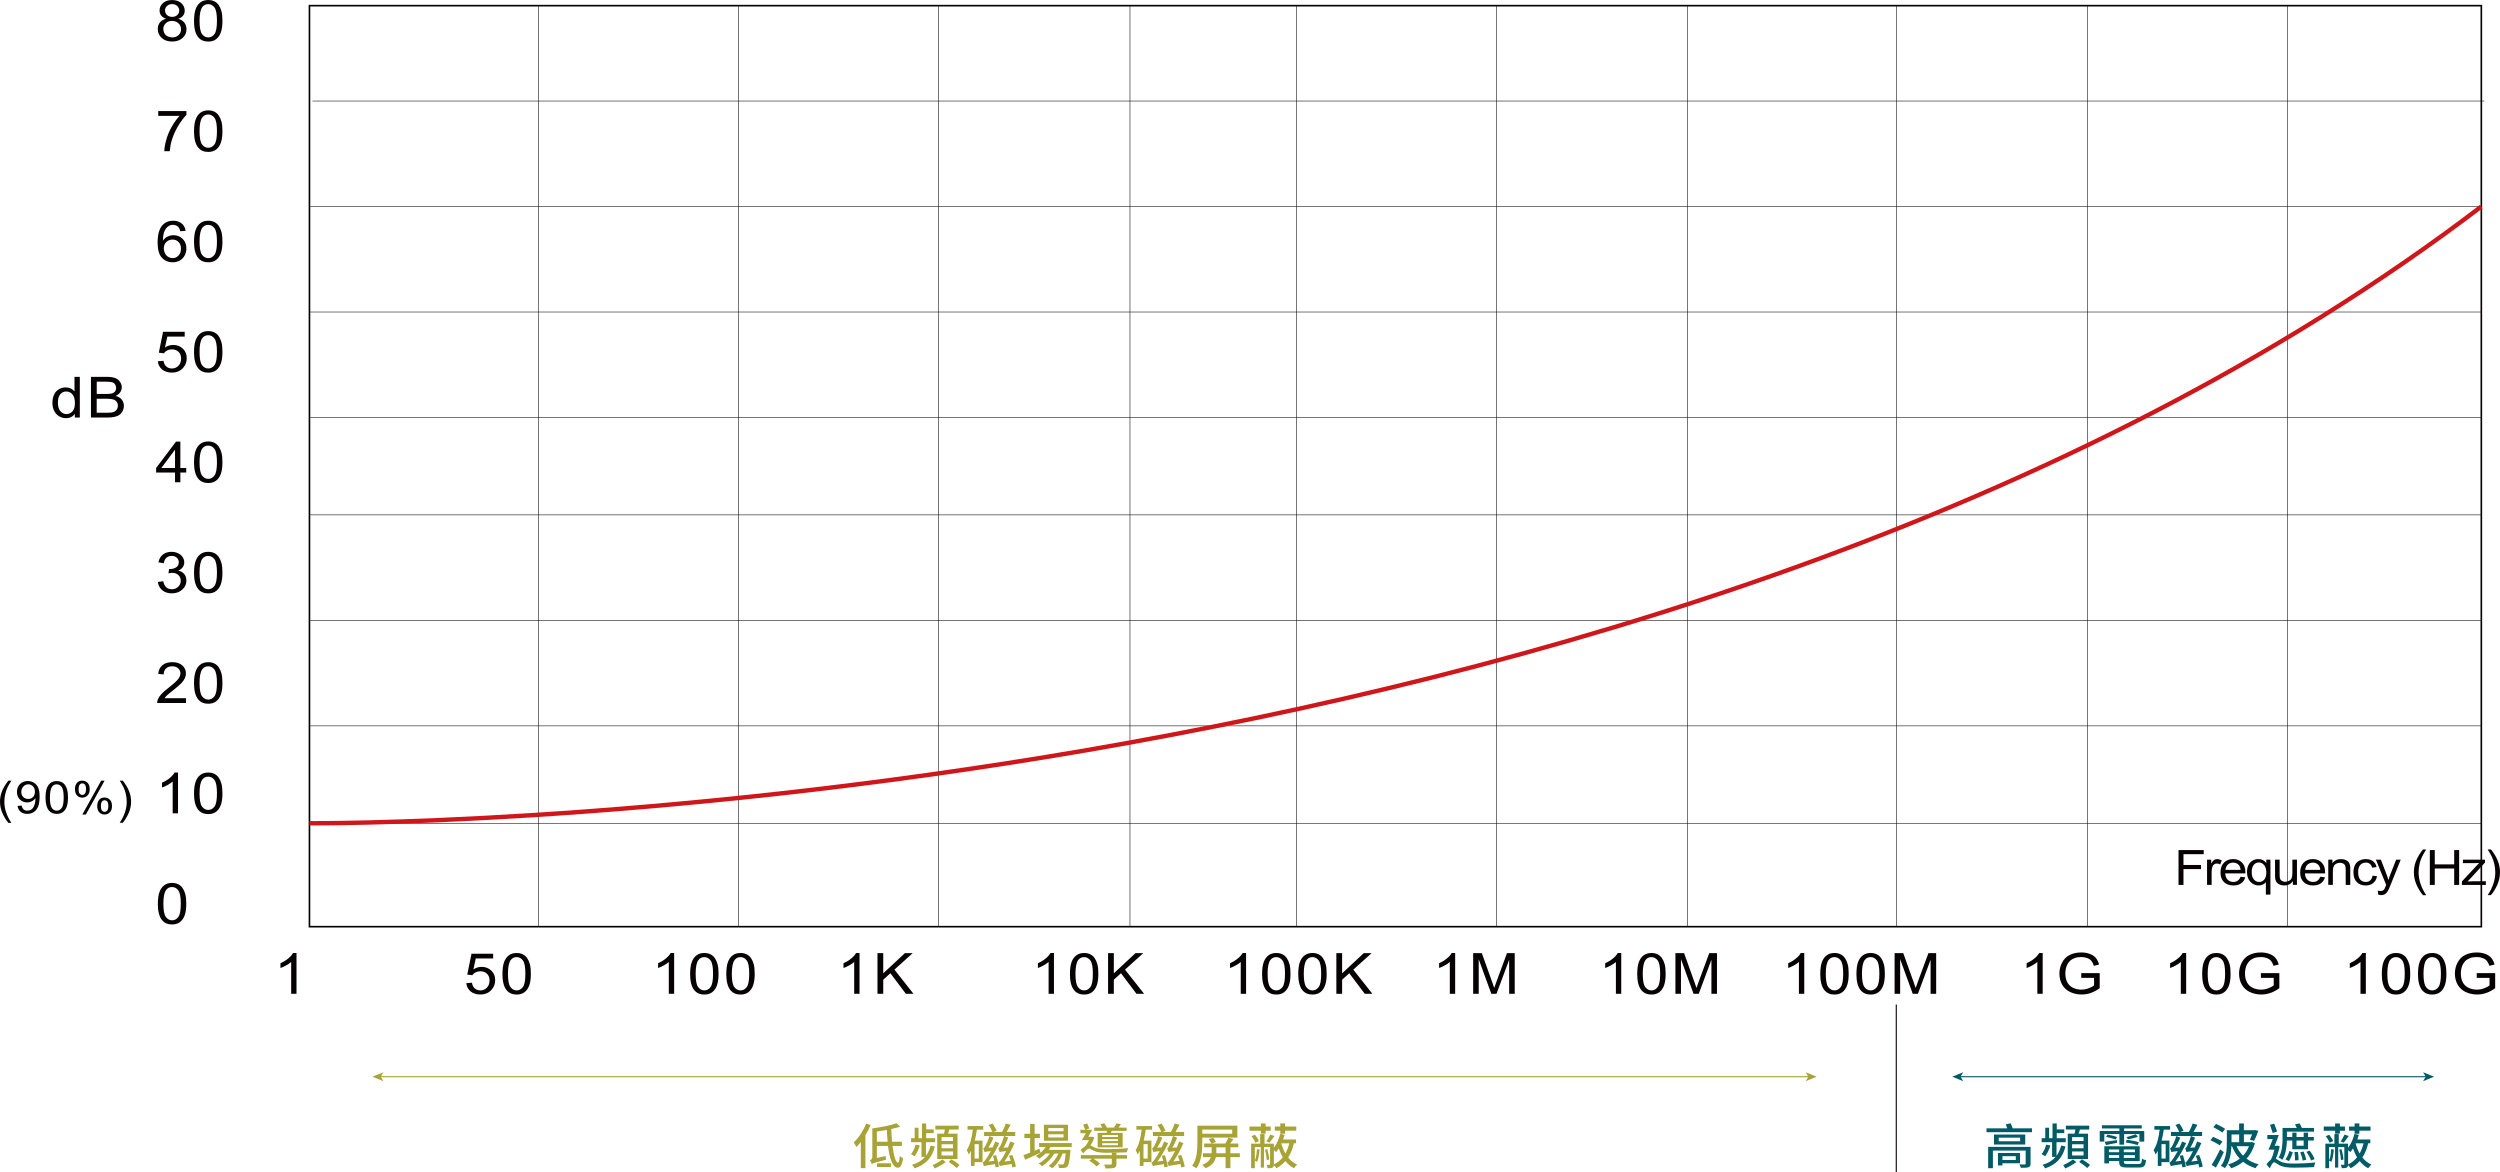 <svg xmlns="http://www.w3.org/2000/svg" id="_&#x5716;&#x5C64;_1" viewBox="0 0 1135.7 532.47"><defs><style>.cls-1{fill:#060103;}.cls-1,.cls-2,.cls-3,.cls-4,.cls-5,.cls-6{stroke-miterlimit:10;}.cls-1,.cls-2,.cls-6{stroke:#060103;}.cls-1,.cls-4,.cls-5{stroke-width:.5px;}.cls-2{stroke-width:.75px;}.cls-2,.cls-3,.cls-4,.cls-5,.cls-6{fill:none;}.cls-7{fill:#a7a335;}.cls-7,.cls-8,.cls-9{stroke-width:0px;}.cls-3{stroke:#cf171b;stroke-width:2px;}.cls-8{fill:#015b66;}.cls-4{stroke:#a7a335;}.cls-5{stroke:#015b66;}.cls-6{stroke-width:.25px;}.cls-9{fill:#060203;}</style></defs><rect class="cls-2" x="140.58" y="2.57" width="986.64" height="418.4"></rect><line class="cls-6" x1="141.95" y1="45.9" x2="1128.6" y2="45.9"></line><line class="cls-6" x1="140.58" y1="93.82" x2="1127.23" y2="93.82"></line><line class="cls-6" x1="140.58" y1="141.74" x2="1127.23" y2="141.74"></line><line class="cls-6" x1="140.58" y1="189.67" x2="1127.23" y2="189.67"></line><line class="cls-6" x1="140.58" y1="233.9" x2="1127.23" y2="233.9"></line><line class="cls-6" x1="140.58" y1="281.83" x2="1127.23" y2="281.83"></line><line class="cls-6" x1="140.58" y1="329.75" x2="1127.23" y2="329.75"></line><line class="cls-6" x1="1127.23" y1="373.99" x2="140.58" y2="373.99"></line><line class="cls-6" x1="244.71" y1="2.57" x2="244.71" y2="420.97"></line><line class="cls-6" x1="335.57" y1="2.57" x2="335.57" y2="420.97"></line><line class="cls-6" x1="426.42" y1="2.57" x2="426.42" y2="420.97"></line><line class="cls-6" x1="513.32" y1="2.57" x2="513.32" y2="420.97"></line><line class="cls-6" x1="588.93" y1="2.57" x2="588.93" y2="420.97"></line><line class="cls-6" x1="679.79" y1="2.57" x2="679.79" y2="420.97"></line><line class="cls-6" x1="766.69" y1="2.57" x2="766.69" y2="420.97"></line><line class="cls-6" x1="861.5" y1="2.57" x2="861.5" y2="420.97"></line><line class="cls-6" x1="948.4" y1="2.57" x2="948.4" y2="420.97"></line><line class="cls-6" x1="1039.25" y1="2.57" x2="1039.25" y2="420.97"></line><path class="cls-9" d="m75.46,8.53c-1.01-.34-1.76-.84-2.24-1.47-.49-.64-.73-1.4-.73-2.29,0-1.34.52-2.47,1.55-3.39,1.04-.92,2.41-1.37,4.13-1.37s3.12.47,4.17,1.4c1.05.94,1.58,2.08,1.58,3.42,0,.86-.24,1.6-.72,2.24-.48.63-1.21,1.12-2.19,1.47,1.22.37,2.14.97,2.77,1.79.63.82.95,1.81.95,2.95,0,1.58-.6,2.91-1.8,3.98-1.2,1.08-2.77,1.61-4.73,1.61s-3.53-.54-4.73-1.62c-1.2-1.08-1.8-2.43-1.8-4.04,0-1.2.33-2.21.98-3.02.65-.81,1.58-1.36,2.79-1.66Zm-1.27,4.69c0,.65.16,1.27.49,1.88.33.6.82,1.07,1.46,1.4.65.33,1.35.5,2.09.5,1.16,0,2.12-.35,2.88-1.05.76-.7,1.13-1.58,1.13-2.66s-.39-2-1.17-2.71c-.78-.71-1.75-1.07-2.92-1.07s-2.09.35-2.84,1.06c-.75.71-1.13,1.59-1.13,2.65Zm.78-8.53c0,.87.3,1.59.9,2.14s1.39.83,2.35.83,1.7-.27,2.3-.83c.6-.55.9-1.22.9-2.02s-.31-1.53-.92-2.1c-.62-.57-1.38-.85-2.3-.85s-1.7.28-2.31.83c-.61.55-.92,1.22-.92,1.99Z"></path><path class="cls-9" d="m88.15,9.44c0-2.18.24-3.94.72-5.27.48-1.33,1.2-2.36,2.15-3.08.95-.72,2.14-1.08,3.58-1.08,1.06,0,1.99.2,2.79.6.8.4,1.46.97,1.98,1.73.52.75.93,1.67,1.23,2.75.3,1.08.45,2.54.45,4.37,0,2.17-.24,3.92-.72,5.25-.48,1.33-1.19,2.36-2.14,3.09-.95.73-2.15,1.09-3.6,1.09-1.91,0-3.41-.64-4.5-1.92-1.31-1.54-1.96-4.04-1.96-7.51Zm2.5,0c0,3.03.38,5.05,1.14,6.05s1.7,1.51,2.82,1.51,2.05-.5,2.81-1.51,1.14-3.02,1.14-6.05-.38-5.06-1.14-6.06c-.76-1-1.71-1.5-2.84-1.5s-2.01.44-2.67,1.32c-.84,1.13-1.26,3.21-1.26,6.24Z"></path><path class="cls-9" d="m71.88,52.63v-2.18h12.81v1.76c-1.26,1.25-2.51,2.91-3.75,4.99-1.24,2.08-2.19,4.21-2.87,6.4-.49,1.55-.8,3.24-.93,5.08h-2.5c.03-1.45.33-3.21.92-5.27.58-2.06,1.42-4.04,2.52-5.95,1.09-1.91,2.26-3.52,3.49-4.83h-9.69Z"></path><path class="cls-9" d="m88.15,59.57c0-2.18.24-3.94.72-5.27.48-1.33,1.2-2.36,2.15-3.08.95-.72,2.14-1.08,3.58-1.08,1.06,0,1.99.2,2.79.6.8.4,1.46.97,1.98,1.73.52.75.93,1.67,1.23,2.75.3,1.08.45,2.54.45,4.37,0,2.17-.24,3.92-.72,5.25-.48,1.33-1.19,2.36-2.14,3.09-.95.73-2.15,1.09-3.6,1.09-1.91,0-3.41-.64-4.5-1.92-1.31-1.54-1.96-4.04-1.96-7.51Zm2.5,0c0,3.03.38,5.05,1.14,6.05s1.7,1.51,2.82,1.51,2.05-.5,2.81-1.51,1.14-3.02,1.14-6.05-.38-5.06-1.14-6.06c-.76-1-1.71-1.5-2.84-1.5s-2.01.44-2.67,1.32c-.84,1.13-1.26,3.21-1.26,6.24Z"></path><path class="cls-9" d="m84.33,104.87l-2.42.18c-.22-.89-.52-1.54-.92-1.94-.66-.65-1.47-.97-2.43-.97-.77,0-1.45.2-2.04.61-.77.52-1.37,1.28-1.81,2.28s-.67,2.42-.69,4.27c.58-.83,1.3-1.45,2.15-1.85s1.73-.6,2.66-.6c1.62,0,3,.56,4.14,1.67,1.14,1.11,1.71,2.55,1.71,4.32,0,1.16-.27,2.24-.8,3.23s-1.27,1.76-2.21,2.29-2,.79-3.19.79c-2.03,0-3.68-.7-4.96-2.09-1.28-1.39-1.92-3.68-1.92-6.87,0-3.57.71-6.17,2.12-7.79,1.23-1.41,2.89-2.12,4.98-2.12,1.56,0,2.83.41,3.83,1.22.99.82,1.59,1.94,1.79,3.38Zm-9.92,7.96c0,.78.18,1.53.53,2.24s.85,1.26,1.49,1.63c.64.37,1.31.56,2.01.56,1.03,0,1.91-.39,2.65-1.16.74-.77,1.11-1.82,1.11-3.15s-.36-2.28-1.09-3.02c-.73-.73-1.65-1.1-2.75-1.1s-2.03.37-2.79,1.1c-.77.74-1.15,1.7-1.15,2.89Z"></path><path class="cls-9" d="m88.15,109.71c0-2.18.24-3.94.72-5.27.48-1.33,1.2-2.36,2.15-3.08.95-.72,2.14-1.08,3.58-1.08,1.06,0,1.99.2,2.79.6.8.4,1.46.97,1.98,1.73.52.75.93,1.67,1.23,2.75.3,1.08.45,2.54.45,4.37,0,2.17-.24,3.92-.72,5.25-.48,1.33-1.19,2.36-2.14,3.09-.95.73-2.15,1.09-3.6,1.09-1.91,0-3.41-.64-4.5-1.92-1.31-1.54-1.96-4.04-1.96-7.51Zm2.5,0c0,3.03.38,5.05,1.14,6.05s1.7,1.51,2.82,1.51,2.05-.5,2.81-1.51,1.14-3.02,1.14-6.05-.38-5.06-1.14-6.06c-.76-1-1.71-1.5-2.84-1.5s-2.01.44-2.67,1.32c-.84,1.13-1.26,3.21-1.26,6.24Z"></path><path class="cls-9" d="m71.72,164.11l2.55-.2c.19,1.16.63,2.03,1.32,2.61.69.58,1.52.88,2.49.88,1.17,0,2.16-.41,2.97-1.23s1.22-1.92,1.22-3.28-.39-2.31-1.17-3.06c-.78-.75-1.8-1.12-3.06-1.12-.78,0-1.49.17-2.12.5-.63.33-1.13.76-1.49,1.29l-2.28-.28,1.92-9.49h9.84v2.17h-7.9l-1.07,4.96c1.19-.77,2.43-1.16,3.74-1.16,1.73,0,3.19.56,4.37,1.68,1.19,1.12,1.78,2.55,1.78,4.31s-.52,3.12-1.57,4.33c-1.27,1.5-3,2.24-5.2,2.24-1.8,0-3.27-.47-4.41-1.41-1.14-.94-1.79-2.19-1.95-3.74Z"></path><path class="cls-9" d="m88.15,159.84c0-2.18.24-3.94.72-5.27.48-1.33,1.2-2.36,2.15-3.08.95-.72,2.14-1.08,3.58-1.08,1.06,0,1.99.2,2.79.6.8.4,1.46.97,1.98,1.73.52.75.93,1.67,1.23,2.75.3,1.08.45,2.54.45,4.37,0,2.17-.24,3.92-.72,5.25-.48,1.33-1.19,2.36-2.14,3.09-.95.73-2.15,1.09-3.6,1.09-1.91,0-3.41-.64-4.5-1.92-1.31-1.54-1.96-4.04-1.96-7.51Zm2.5,0c0,3.03.38,5.05,1.14,6.05s1.7,1.51,2.82,1.51,2.05-.5,2.81-1.51,1.14-3.02,1.14-6.05-.38-5.06-1.14-6.06c-.76-1-1.71-1.5-2.84-1.5s-2.01.44-2.67,1.32c-.84,1.13-1.26,3.21-1.26,6.24Z"></path><path class="cls-9" d="m79.51,219.09v-4.42h-8.59v-2.08l9.03-11.97h1.98v11.97h2.67v2.08h-2.67v4.42h-2.43Zm0-6.5v-8.33l-6.2,8.33h6.2Z"></path><path class="cls-9" d="m88.15,209.98c0-2.18.24-3.94.72-5.27.48-1.33,1.2-2.36,2.15-3.08.95-.72,2.14-1.08,3.58-1.08,1.06,0,1.99.2,2.79.6.8.4,1.46.97,1.98,1.73.52.75.93,1.67,1.23,2.75.3,1.08.45,2.54.45,4.37,0,2.17-.24,3.92-.72,5.25-.48,1.33-1.19,2.36-2.14,3.09-.95.73-2.15,1.09-3.6,1.09-1.91,0-3.41-.64-4.5-1.92-1.31-1.54-1.96-4.04-1.96-7.51Zm2.5,0c0,3.03.38,5.05,1.14,6.05s1.7,1.51,2.82,1.51,2.05-.5,2.81-1.51,1.14-3.02,1.14-6.05-.38-5.06-1.14-6.06c-.76-1-1.71-1.5-2.84-1.5s-2.01.44-2.67,1.32c-.84,1.13-1.26,3.21-1.26,6.24Z"></path><path class="cls-9" d="m71.73,264.35l2.43-.3c.28,1.29.75,2.21,1.42,2.78.67.57,1.49.85,2.45.85,1.14,0,2.11-.37,2.9-1.11s1.18-1.66,1.18-2.75-.36-1.9-1.09-2.58c-.73-.68-1.66-1.01-2.78-1.01-.46,0-1.03.08-1.71.25l.27-1.99c.16.02.29.03.39.03,1.04,0,1.97-.25,2.79-.76s1.24-1.28,1.24-2.33c0-.83-.3-1.52-.9-2.07s-1.38-.82-2.34-.82-1.73.28-2.36.83c-.63.55-1.04,1.39-1.22,2.49l-2.43-.4c.3-1.52.97-2.7,2.02-3.53,1.05-.84,2.36-1.25,3.93-1.25,1.08,0,2.07.22,2.98.65s1.6,1.02,2.09,1.77c.48.75.72,1.54.72,2.38s-.23,1.52-.69,2.18-1.14,1.18-2.04,1.56c1.17.25,2.08.77,2.73,1.57.65.79.97,1.79.97,2.98,0,1.61-.63,2.98-1.89,4.1s-2.85,1.68-4.78,1.68c-1.74,0-3.18-.48-4.33-1.45-1.15-.97-1.8-2.22-1.96-3.75Z"></path><path class="cls-9" d="m88.15,260.11c0-2.18.24-3.94.72-5.27.48-1.33,1.2-2.36,2.15-3.08.95-.72,2.14-1.08,3.58-1.08,1.06,0,1.99.2,2.79.6.8.4,1.46.97,1.98,1.73.52.75.93,1.67,1.23,2.75.3,1.08.45,2.54.45,4.37,0,2.17-.24,3.92-.72,5.25-.48,1.33-1.19,2.36-2.14,3.09-.95.73-2.15,1.09-3.6,1.09-1.91,0-3.41-.64-4.5-1.92-1.31-1.54-1.96-4.04-1.96-7.51Zm2.5,0c0,3.03.38,5.05,1.14,6.05s1.7,1.51,2.82,1.51,2.05-.5,2.81-1.51,1.14-3.02,1.14-6.05-.38-5.06-1.14-6.06c-.76-1-1.71-1.5-2.84-1.5s-2.01.44-2.67,1.32c-.84,1.13-1.26,3.21-1.26,6.24Z"></path><path class="cls-9" d="m84.49,317.18v2.18h-13.08c-.02-.55.08-1.07.28-1.58.33-.83.87-1.65,1.6-2.46.73-.81,1.79-1.74,3.18-2.8,2.15-1.65,3.6-2.95,4.36-3.91s1.13-1.87,1.13-2.73-.34-1.66-1.03-2.27c-.69-.62-1.59-.93-2.69-.93-1.17,0-2.11.33-2.81.98-.7.65-1.06,1.56-1.07,2.72l-2.5-.24c.17-1.74.81-3.06,1.93-3.97,1.12-.91,2.61-1.37,4.5-1.37s3.4.49,4.51,1.47c1.11.98,1.66,2.2,1.66,3.65,0,.74-.16,1.47-.49,2.18-.32.71-.86,1.47-1.61,2.26-.75.79-2,1.87-3.75,3.25-1.46,1.14-2.39,1.92-2.81,2.33-.41.41-.76.82-1.03,1.23h9.71Z"></path><path class="cls-9" d="m88.15,310.25c0-2.18.24-3.94.72-5.27.48-1.33,1.2-2.36,2.15-3.08.95-.72,2.14-1.08,3.58-1.08,1.06,0,1.99.2,2.79.6.8.4,1.46.97,1.98,1.73.52.75.93,1.67,1.23,2.75.3,1.08.45,2.54.45,4.37,0,2.17-.24,3.92-.72,5.25-.48,1.33-1.19,2.36-2.14,3.09-.95.73-2.15,1.09-3.6,1.09-1.91,0-3.41-.64-4.5-1.92-1.31-1.54-1.96-4.04-1.96-7.51Zm2.5,0c0,3.03.38,5.05,1.14,6.05s1.7,1.51,2.82,1.51,2.05-.5,2.81-1.51,1.14-3.02,1.14-6.05-.38-5.06-1.14-6.06c-.76-1-1.71-1.5-2.84-1.5s-2.01.44-2.67,1.32c-.84,1.13-1.26,3.21-1.26,6.24Z"></path><path class="cls-9" d="m80.87,369.49h-2.43v-14.45c-.59.52-1.35,1.04-2.3,1.56s-1.8.91-2.56,1.17v-2.19c1.36-.6,2.55-1.32,3.56-2.17,1.02-.85,1.74-1.67,2.16-2.47h1.57v18.55Z"></path><path class="cls-9" d="m88.15,360.38c0-2.18.24-3.94.72-5.27.48-1.33,1.2-2.36,2.15-3.08.95-.72,2.14-1.08,3.58-1.08,1.06,0,1.99.2,2.79.6.8.4,1.46.97,1.98,1.73.52.75.93,1.67,1.23,2.75.3,1.08.45,2.54.45,4.37,0,2.17-.24,3.92-.72,5.25-.48,1.33-1.19,2.36-2.14,3.09-.95.73-2.15,1.09-3.6,1.09-1.91,0-3.41-.64-4.5-1.92-1.31-1.54-1.96-4.04-1.96-7.51Zm2.5,0c0,3.03.38,5.05,1.14,6.05s1.7,1.51,2.82,1.51,2.05-.5,2.81-1.51,1.14-3.02,1.14-6.05-.38-5.06-1.14-6.06c-.76-1-1.71-1.5-2.84-1.5s-2.01.44-2.67,1.32c-.84,1.13-1.26,3.21-1.26,6.24Z"></path><path class="cls-9" d="m71.72,410.52c0-2.18.24-3.94.72-5.27.48-1.33,1.2-2.36,2.15-3.08.95-.72,2.14-1.08,3.58-1.08,1.06,0,1.99.2,2.79.6.8.4,1.46.97,1.98,1.73.52.75.93,1.67,1.23,2.75.3,1.08.45,2.54.45,4.37,0,2.17-.24,3.92-.72,5.25-.48,1.33-1.19,2.36-2.14,3.09-.95.73-2.15,1.09-3.6,1.09-1.91,0-3.41-.64-4.5-1.92-1.31-1.54-1.96-4.04-1.96-7.51Zm2.5,0c0,3.03.38,5.05,1.14,6.05s1.7,1.51,2.82,1.51,2.05-.5,2.81-1.51,1.14-3.02,1.14-6.05-.38-5.06-1.14-6.06c-.76-1-1.71-1.5-2.84-1.5s-2.01.44-2.67,1.32c-.84,1.13-1.26,3.21-1.26,6.24Z"></path><path class="cls-9" d="m134.7,451.47h-2.43v-14.45c-.59.52-1.35,1.04-2.3,1.56s-1.8.91-2.56,1.17v-2.19c1.36-.6,2.55-1.32,3.56-2.17,1.02-.85,1.74-1.67,2.16-2.47h1.57v18.55Z"></path><path class="cls-9" d="m211.84,446.63l2.55-.2c.19,1.16.63,2.03,1.32,2.61.69.58,1.52.88,2.49.88,1.17,0,2.16-.41,2.97-1.23s1.22-1.92,1.22-3.28-.39-2.31-1.17-3.06c-.78-.75-1.8-1.12-3.06-1.12-.78,0-1.49.17-2.12.5-.63.33-1.13.76-1.49,1.29l-2.28-.28,1.92-9.49h9.84v2.17h-7.9l-1.07,4.96c1.19-.77,2.43-1.16,3.74-1.16,1.73,0,3.19.56,4.37,1.68,1.19,1.12,1.78,2.55,1.78,4.31s-.52,3.12-1.57,4.33c-1.27,1.5-3,2.24-5.2,2.24-1.8,0-3.27-.47-4.41-1.41-1.14-.94-1.79-2.19-1.95-3.74Z"></path><path class="cls-9" d="m228.26,442.36c0-2.18.24-3.94.72-5.27.48-1.33,1.2-2.36,2.15-3.08.95-.72,2.14-1.08,3.58-1.08,1.06,0,1.99.2,2.79.6.8.4,1.46.97,1.98,1.73.52.75.93,1.67,1.23,2.75.3,1.08.45,2.54.45,4.37,0,2.17-.24,3.92-.72,5.25-.48,1.33-1.19,2.36-2.14,3.09-.95.73-2.15,1.09-3.6,1.09-1.91,0-3.41-.64-4.5-1.92-1.31-1.54-1.96-4.04-1.96-7.51Zm2.5,0c0,3.03.38,5.05,1.14,6.05s1.7,1.51,2.82,1.51,2.05-.5,2.81-1.51,1.14-3.02,1.14-6.05-.38-5.06-1.14-6.06c-.76-1-1.71-1.5-2.84-1.5s-2.01.44-2.67,1.32c-.84,1.13-1.26,3.21-1.26,6.24Z"></path><path class="cls-9" d="m306.25,451.47h-2.43v-14.45c-.59.52-1.35,1.04-2.3,1.56s-1.8.91-2.56,1.17v-2.19c1.36-.6,2.55-1.32,3.56-2.17,1.02-.85,1.74-1.67,2.16-2.47h1.57v18.55Z"></path><path class="cls-9" d="m313.52,442.36c0-2.18.24-3.94.72-5.27.48-1.33,1.2-2.36,2.15-3.08.95-.72,2.14-1.08,3.58-1.08,1.06,0,1.99.2,2.79.6.8.4,1.46.97,1.98,1.73.52.75.93,1.67,1.23,2.75.3,1.08.45,2.54.45,4.37,0,2.17-.24,3.92-.72,5.25-.48,1.33-1.19,2.36-2.14,3.09-.95.73-2.15,1.09-3.6,1.09-1.91,0-3.41-.64-4.5-1.92-1.31-1.54-1.96-4.04-1.96-7.51Zm2.5,0c0,3.03.38,5.05,1.14,6.05s1.7,1.51,2.82,1.51,2.05-.5,2.81-1.51,1.14-3.02,1.14-6.05-.38-5.06-1.14-6.06c-.76-1-1.71-1.5-2.84-1.5s-2.01.44-2.67,1.32c-.84,1.13-1.26,3.21-1.26,6.24Z"></path><path class="cls-9" d="m329.95,442.36c0-2.18.24-3.94.72-5.27.48-1.33,1.2-2.36,2.15-3.08.95-.72,2.14-1.08,3.58-1.08,1.06,0,1.99.2,2.79.6.8.4,1.46.97,1.98,1.73.52.75.93,1.67,1.23,2.75.3,1.08.45,2.54.45,4.37,0,2.17-.24,3.92-.72,5.25-.48,1.33-1.19,2.36-2.14,3.09-.95.73-2.15,1.09-3.6,1.09-1.91,0-3.41-.64-4.5-1.92-1.31-1.54-1.96-4.04-1.96-7.51Zm2.5,0c0,3.03.38,5.05,1.14,6.05s1.7,1.51,2.82,1.51,2.05-.5,2.81-1.51,1.14-3.02,1.14-6.05-.38-5.06-1.14-6.06c-.76-1-1.71-1.5-2.84-1.5s-2.01.44-2.67,1.32c-.84,1.13-1.26,3.21-1.26,6.24Z"></path><path class="cls-9" d="m390.47,451.47h-2.43v-14.45c-.59.52-1.35,1.04-2.3,1.56s-1.8.91-2.56,1.17v-2.19c1.36-.6,2.55-1.32,3.56-2.17,1.02-.85,1.74-1.67,2.16-2.47h1.57v18.55Z"></path><path class="cls-9" d="m398.62,451.47v-18.47h2.62v9.16l9.83-9.16h3.55l-8.3,7.48,8.67,10.99h-3.46l-7.05-9.35-3.24,2.95v6.4h-2.62Z"></path><path class="cls-9" d="m478.79,451.47h-2.43v-14.45c-.59.52-1.35,1.04-2.3,1.56s-1.8.91-2.56,1.17v-2.19c1.36-.6,2.55-1.32,3.56-2.17,1.02-.85,1.74-1.67,2.16-2.47h1.57v18.55Z"></path><path class="cls-9" d="m486.06,442.36c0-2.18.24-3.94.72-5.27.48-1.33,1.2-2.36,2.15-3.08.95-.72,2.14-1.08,3.58-1.08,1.06,0,1.99.2,2.79.6.8.4,1.46.97,1.98,1.73.52.75.93,1.67,1.23,2.75.3,1.08.45,2.54.45,4.37,0,2.17-.24,3.92-.72,5.25-.48,1.33-1.19,2.36-2.14,3.09-.95.73-2.15,1.09-3.6,1.09-1.91,0-3.41-.64-4.5-1.92-1.31-1.54-1.96-4.04-1.96-7.51Zm2.5,0c0,3.03.38,5.05,1.14,6.05s1.7,1.51,2.82,1.51,2.05-.5,2.81-1.51,1.14-3.02,1.14-6.05-.38-5.06-1.14-6.06c-.76-1-1.71-1.5-2.84-1.5s-2.01.44-2.67,1.32c-.84,1.13-1.26,3.21-1.26,6.24Z"></path><path class="cls-9" d="m503.37,451.47v-18.47h2.62v9.16l9.83-9.16h3.55l-8.3,7.48,8.67,10.99h-3.46l-7.05-9.35-3.24,2.95v6.4h-2.62Z"></path><path class="cls-9" d="m566.07,451.47h-2.43v-14.45c-.59.52-1.35,1.04-2.3,1.56s-1.8.91-2.56,1.17v-2.19c1.36-.6,2.55-1.32,3.56-2.17,1.02-.85,1.74-1.67,2.16-2.47h1.57v18.55Z"></path><path class="cls-9" d="m573.35,442.36c0-2.18.24-3.94.72-5.27.48-1.33,1.2-2.36,2.15-3.08.95-.72,2.14-1.08,3.58-1.08,1.06,0,1.99.2,2.79.6.8.4,1.46.97,1.98,1.73.52.75.93,1.67,1.23,2.75s.45,2.54.45,4.37c0,2.17-.24,3.92-.72,5.25-.48,1.33-1.19,2.36-2.14,3.09-.95.73-2.15,1.09-3.6,1.09-1.91,0-3.41-.64-4.5-1.92-1.31-1.54-1.96-4.04-1.96-7.51Zm2.5,0c0,3.03.38,5.05,1.14,6.05.76,1,1.7,1.51,2.81,1.51s2.05-.5,2.81-1.51c.76-1.01,1.14-3.02,1.14-6.05s-.38-5.06-1.14-6.06c-.76-1-1.71-1.5-2.84-1.5s-2.01.44-2.67,1.32c-.84,1.13-1.26,3.21-1.26,6.24Z"></path><path class="cls-9" d="m589.78,442.36c0-2.18.24-3.94.72-5.27s1.2-2.36,2.15-3.08c.95-.72,2.14-1.08,3.58-1.08,1.06,0,1.99.2,2.79.6.8.4,1.46.97,1.98,1.73.52.75.93,1.67,1.23,2.75s.45,2.54.45,4.37c0,2.17-.24,3.92-.72,5.25-.48,1.33-1.19,2.36-2.14,3.09-.95.73-2.15,1.09-3.6,1.09-1.91,0-3.41-.64-4.5-1.92-1.31-1.54-1.96-4.04-1.96-7.51Zm2.5,0c0,3.03.38,5.05,1.14,6.05s1.7,1.51,2.82,1.51,2.05-.5,2.81-1.51c.76-1.01,1.14-3.02,1.14-6.05s-.38-5.06-1.14-6.06c-.76-1-1.71-1.5-2.84-1.5s-2.01.44-2.67,1.32c-.84,1.13-1.26,3.21-1.26,6.24Z"></path><path class="cls-9" d="m607.08,451.47v-18.47h2.62v9.16l9.83-9.16h3.55l-8.3,7.48,8.67,10.99h-3.46l-7.05-9.35-3.24,2.95v6.4h-2.62Z"></path><path class="cls-9" d="m661.05,451.47h-2.43v-14.45c-.58.52-1.35,1.04-2.3,1.56s-1.8.91-2.56,1.17v-2.19c1.36-.6,2.55-1.32,3.56-2.17,1.02-.85,1.74-1.67,2.16-2.47h1.57v18.55Z"></path><path class="cls-9" d="m669.23,451.47v-18.47h3.94l4.68,13.08c.43,1.22.75,2.13.95,2.73.22-.67.58-1.66,1.05-2.96l4.74-12.85h3.52v18.47h-2.53v-15.46l-5.75,15.46h-2.36l-5.72-15.72v15.72h-2.53Z"></path><path class="cls-9" d="m736.5,451.47h-2.43v-14.45c-.58.52-1.35,1.04-2.3,1.56s-1.8.91-2.56,1.17v-2.19c1.36-.6,2.55-1.32,3.56-2.17,1.02-.85,1.74-1.67,2.16-2.47h1.57v18.55Z"></path><path class="cls-9" d="m743.77,442.36c0-2.18.24-3.94.72-5.27s1.2-2.36,2.15-3.08c.95-.72,2.14-1.08,3.58-1.08,1.06,0,1.99.2,2.79.6.8.4,1.46.97,1.98,1.73.52.75.93,1.67,1.23,2.75s.45,2.54.45,4.37c0,2.17-.24,3.92-.72,5.25-.48,1.33-1.19,2.36-2.14,3.09-.95.73-2.15,1.09-3.6,1.09-1.91,0-3.41-.64-4.5-1.92-1.31-1.54-1.96-4.04-1.96-7.51Zm2.5,0c0,3.03.38,5.05,1.14,6.05s1.7,1.51,2.82,1.51,2.05-.5,2.81-1.51c.76-1.01,1.14-3.02,1.14-6.05s-.38-5.06-1.14-6.06c-.76-1-1.71-1.5-2.84-1.5s-2.01.44-2.67,1.32c-.84,1.13-1.26,3.21-1.26,6.24Z"></path><path class="cls-9" d="m761.11,451.47v-18.47h3.94l4.68,13.08c.43,1.22.75,2.13.95,2.73.22-.67.58-1.66,1.05-2.96l4.74-12.85h3.52v18.47h-2.53v-15.46l-5.75,15.46h-2.36l-5.72-15.72v15.72h-2.53Z"></path><path class="cls-9" d="m819.64,451.47h-2.43v-14.45c-.58.52-1.35,1.04-2.3,1.56s-1.8.91-2.56,1.17v-2.19c1.36-.6,2.55-1.32,3.56-2.17,1.02-.85,1.74-1.67,2.16-2.47h1.57v18.55Z"></path><path class="cls-9" d="m826.92,442.36c0-2.18.24-3.94.72-5.27s1.2-2.36,2.15-3.08c.95-.72,2.14-1.08,3.58-1.08,1.06,0,1.99.2,2.79.6.8.4,1.46.97,1.98,1.73.52.75.93,1.67,1.23,2.75s.45,2.54.45,4.37c0,2.17-.24,3.92-.72,5.25-.48,1.33-1.19,2.36-2.14,3.09-.95.73-2.15,1.09-3.6,1.09-1.91,0-3.41-.64-4.5-1.92-1.31-1.54-1.96-4.04-1.96-7.51Zm2.5,0c0,3.03.38,5.05,1.14,6.05s1.7,1.51,2.82,1.51,2.05-.5,2.81-1.51c.76-1.01,1.14-3.02,1.14-6.05s-.38-5.06-1.14-6.06c-.76-1-1.71-1.5-2.84-1.5s-2.01.44-2.67,1.32c-.84,1.13-1.26,3.21-1.26,6.24Z"></path><path class="cls-9" d="m843.35,442.36c0-2.18.24-3.94.72-5.27s1.2-2.36,2.15-3.08c.95-.72,2.14-1.08,3.58-1.08,1.06,0,1.99.2,2.79.6.8.4,1.46.97,1.98,1.73.52.75.93,1.67,1.23,2.75s.45,2.54.45,4.37c0,2.17-.24,3.92-.72,5.25-.48,1.33-1.19,2.36-2.14,3.09-.95.73-2.15,1.09-3.6,1.09-1.91,0-3.41-.64-4.5-1.92-1.31-1.54-1.96-4.04-1.96-7.51Zm2.5,0c0,3.03.38,5.05,1.14,6.05s1.7,1.51,2.82,1.51,2.05-.5,2.81-1.51c.76-1.01,1.14-3.02,1.14-6.05s-.38-5.06-1.14-6.06c-.76-1-1.71-1.5-2.84-1.5s-2.01.44-2.67,1.32c-.84,1.13-1.26,3.21-1.26,6.24Z"></path><path class="cls-9" d="m860.68,451.47v-18.47h3.94l4.68,13.08c.43,1.22.75,2.13.95,2.73.22-.67.58-1.66,1.05-2.96l4.74-12.85h3.52v18.47h-2.53v-15.46l-5.75,15.46h-2.36l-5.72-15.72v15.72h-2.53Z"></path><path class="cls-9" d="m927.95,451.47h-2.43v-14.45c-.58.52-1.35,1.04-2.3,1.56s-1.8.91-2.56,1.17v-2.19c1.36-.6,2.55-1.32,3.56-2.17,1.02-.85,1.74-1.67,2.16-2.47h1.57v18.55Z"></path><path class="cls-9" d="m945.47,444.23v-2.17h8.38s0,6.84,0,6.84c-1.29.96-2.62,1.68-3.98,2.16-1.37.48-2.77.72-4.21.72-1.94,0-3.71-.39-5.3-1.17-1.59-.78-2.79-1.9-3.6-3.37-.81-1.47-1.21-3.11-1.21-4.93s.4-3.48,1.21-5.03c.81-1.56,1.96-2.71,3.48-3.47,1.51-.76,3.25-1.13,5.23-1.13,1.43,0,2.72.22,3.88.65,1.16.43,2.06,1.04,2.72,1.81.66.77,1.16,1.78,1.5,3.02l-2.36.6c-.3-.94-.67-1.68-1.11-2.22-.44-.54-1.07-.97-1.89-1.29-.82-.32-1.73-.49-2.73-.49-1.2,0-2.23.17-3.11.51s-1.58.79-2.11,1.34c-.54.55-.95,1.16-1.25,1.83-.5,1.14-.76,2.38-.76,3.72,0,1.65.3,3.02.91,4.13.61,1.11,1.49,1.93,2.65,2.47s2.39.81,3.7.81c1.13,0,2.24-.2,3.32-.61s1.9-.84,2.46-1.3v-3.44h-5.82Z"></path><path class="cls-9" d="m993.13,451.47h-2.43v-14.45c-.58.52-1.35,1.04-2.3,1.56s-1.8.91-2.56,1.17v-2.19c1.36-.6,2.55-1.32,3.56-2.17,1.02-.85,1.74-1.67,2.16-2.47h1.57v18.55Z"></path><path class="cls-9" d="m1000.41,442.36c0-2.18.24-3.94.72-5.27s1.2-2.36,2.15-3.08c.95-.72,2.14-1.08,3.58-1.08,1.06,0,1.99.2,2.79.6.8.4,1.46.97,1.98,1.73.52.75.93,1.67,1.23,2.75s.45,2.54.45,4.37c0,2.17-.24,3.92-.72,5.25-.48,1.33-1.19,2.36-2.14,3.09-.95.73-2.15,1.09-3.6,1.09-1.91,0-3.41-.64-4.5-1.92-1.31-1.54-1.96-4.04-1.96-7.51Zm2.5,0c0,3.03.38,5.05,1.14,6.05s1.7,1.51,2.82,1.51,2.05-.5,2.81-1.51c.76-1.01,1.14-3.02,1.14-6.05s-.38-5.06-1.14-6.06c-.76-1-1.71-1.5-2.84-1.5s-2.01.44-2.67,1.32c-.84,1.13-1.26,3.21-1.26,6.24Z"></path><path class="cls-9" d="m1027.08,444.23v-2.17h8.38s0,6.84,0,6.84c-1.29.96-2.62,1.68-3.98,2.16-1.37.48-2.77.72-4.21.72-1.94,0-3.71-.39-5.3-1.17-1.59-.78-2.79-1.9-3.6-3.37-.81-1.47-1.21-3.11-1.21-4.93s.4-3.48,1.21-5.03c.81-1.56,1.96-2.71,3.48-3.47,1.51-.76,3.25-1.13,5.23-1.13,1.43,0,2.72.22,3.88.65,1.16.43,2.06,1.04,2.72,1.81.66.77,1.16,1.78,1.5,3.02l-2.36.6c-.3-.94-.67-1.68-1.11-2.22-.44-.54-1.07-.97-1.89-1.29-.82-.32-1.73-.49-2.73-.49-1.2,0-2.23.17-3.11.51s-1.58.79-2.11,1.34c-.54.55-.95,1.16-1.25,1.83-.5,1.14-.76,2.38-.76,3.72,0,1.65.3,3.02.91,4.13.61,1.11,1.49,1.93,2.65,2.47s2.39.81,3.7.81c1.13,0,2.24-.2,3.32-.61s1.9-.84,2.46-1.3v-3.44h-5.82Z"></path><path class="cls-9" d="m1074.75,451.47h-2.43v-14.45c-.58.52-1.35,1.04-2.3,1.56s-1.8.91-2.56,1.17v-2.19c1.36-.6,2.55-1.32,3.56-2.17,1.02-.85,1.74-1.67,2.16-2.47h1.57v18.55Z"></path><path class="cls-9" d="m1082.02,442.36c0-2.18.24-3.94.72-5.27s1.2-2.36,2.15-3.08c.95-.72,2.14-1.08,3.58-1.08,1.06,0,1.99.2,2.79.6.8.4,1.46.97,1.98,1.73.52.75.93,1.67,1.23,2.75s.45,2.54.45,4.37c0,2.17-.24,3.92-.72,5.25-.48,1.33-1.19,2.36-2.14,3.09-.95.73-2.15,1.09-3.6,1.09-1.91,0-3.41-.64-4.5-1.92-1.31-1.54-1.96-4.04-1.96-7.51Zm2.5,0c0,3.03.38,5.05,1.14,6.05s1.7,1.51,2.82,1.51,2.05-.5,2.81-1.51c.76-1.01,1.14-3.02,1.14-6.05s-.38-5.06-1.14-6.06c-.76-1-1.71-1.5-2.84-1.5s-2.01.44-2.67,1.32c-.84,1.13-1.26,3.21-1.26,6.24Z"></path><path class="cls-9" d="m1098.45,442.36c0-2.18.24-3.94.72-5.27s1.2-2.36,2.15-3.08c.95-.72,2.14-1.08,3.58-1.08,1.06,0,1.99.2,2.79.6.8.4,1.46.97,1.98,1.73.52.75.93,1.67,1.23,2.75s.45,2.54.45,4.37c0,2.17-.24,3.92-.72,5.25-.48,1.33-1.19,2.36-2.14,3.09-.95.73-2.15,1.09-3.6,1.09-1.91,0-3.41-.64-4.5-1.92-1.31-1.54-1.96-4.04-1.96-7.51Zm2.5,0c0,3.03.38,5.05,1.14,6.05s1.7,1.51,2.82,1.51,2.05-.5,2.81-1.51c.76-1.01,1.14-3.02,1.14-6.05s-.38-5.06-1.14-6.06c-.76-1-1.71-1.5-2.84-1.5s-2.01.44-2.67,1.32c-.84,1.13-1.26,3.21-1.26,6.24Z"></path><path class="cls-9" d="m1125.13,444.23v-2.17h8.38s0,6.84,0,6.84c-1.29.96-2.62,1.68-3.98,2.16-1.37.48-2.77.72-4.21.72-1.94,0-3.71-.39-5.3-1.17-1.59-.78-2.79-1.9-3.6-3.37-.81-1.47-1.21-3.11-1.21-4.93s.4-3.48,1.21-5.03c.81-1.56,1.96-2.71,3.48-3.47,1.51-.76,3.25-1.13,5.23-1.13,1.43,0,2.72.22,3.88.65,1.16.43,2.06,1.04,2.72,1.81.66.77,1.16,1.78,1.5,3.02l-2.36.6c-.3-.94-.67-1.68-1.11-2.22-.44-.54-1.07-.97-1.89-1.29-.82-.32-1.73-.49-2.73-.49-1.2,0-2.23.17-3.11.51s-1.58.79-2.11,1.34c-.54.55-.95,1.16-1.25,1.83-.5,1.14-.76,2.38-.76,3.72,0,1.65.3,3.02.91,4.13.61,1.11,1.49,1.93,2.65,2.47s2.39.81,3.7.81c1.13,0,2.24-.2,3.32-.61s1.9-.84,2.46-1.3v-3.44h-5.82Z"></path><path class="cls-9" d="m33.99,189.67v-1.69c-.91,1.33-2.25,1.99-4.01,1.99-1.14,0-2.19-.29-3.15-.88-.96-.59-1.7-1.41-2.23-2.46-.53-1.05-.79-2.27-.79-3.63s.24-2.55.72-3.64c.48-1.09,1.19-1.92,2.15-2.5.95-.58,2.02-.87,3.2-.87.86,0,1.63.17,2.31.51.68.34,1.22.78,1.65,1.33v-6.63h2.42v18.47h-2.25Zm-7.68-6.68c0,1.71.39,2.99,1.16,3.84.77.85,1.69,1.27,2.74,1.27s1.96-.41,2.71-1.22c.74-.81,1.11-2.05,1.11-3.71,0-1.83-.38-3.17-1.13-4.03-.76-.86-1.69-1.29-2.79-1.29s-1.98.41-2.71,1.24-1.09,2.12-1.09,3.89Z"></path><path class="cls-9" d="m41.32,189.67v-18.47h7.43c1.51,0,2.73.19,3.64.56.91.37,1.63.95,2.15,1.73s.78,1.59.78,2.44c0,.79-.23,1.53-.69,2.23s-1.15,1.26-2.08,1.69c1.2.33,2.12.89,2.76,1.68.64.79.97,1.72.97,2.8,0,.87-.2,1.67-.59,2.41-.39.74-.88,1.32-1.45,1.72-.58.4-1.3.71-2.17.91s-1.93.31-3.19.31h-7.55Zm2.62-10.71h4.28c1.16,0,1.99-.07,2.5-.21.67-.18,1.17-.49,1.51-.92.34-.43.51-.97.51-1.61,0-.61-.16-1.15-.47-1.62-.31-.47-.77-.79-1.35-.96s-1.59-.26-3.01-.26h-3.96v5.58Zm0,8.53h4.93c.85,0,1.44-.03,1.78-.09.6-.1,1.11-.27,1.51-.5.4-.23.74-.58,1-1.03.26-.45.39-.97.39-1.56,0-.69-.19-1.29-.57-1.79-.38-.51-.9-.87-1.57-1.07-.67-.21-1.64-.31-2.9-.31h-4.58v6.35Z"></path><path class="cls-9" d="m989.66,402v-15.83h11.45v1.87h-9.2v4.9h7.96v1.87h-7.96v7.19h-2.25Z"></path><path class="cls-9" d="m1002.62,402v-11.47h1.88v1.74c.48-.81.92-1.35,1.33-1.61.41-.26.85-.39,1.34-.39.7,0,1.42.21,2.14.63l-.72,1.8c-.51-.28-1.02-.42-1.53-.42-.46,0-.86.13-1.23.38-.36.26-.62.61-.78,1.06-.23.69-.35,1.45-.35,2.27v6h-2.08Z"></path><path class="cls-9" d="m1017.84,398.3l2.15.25c-.34,1.17-.97,2.08-1.89,2.73-.92.65-2.09.97-3.52.97-1.8,0-3.22-.52-4.28-1.55-1.05-1.03-1.58-2.48-1.58-4.35s.53-3.43,1.6-4.49c1.06-1.07,2.45-1.6,4.14-1.6s2.99.52,4.03,1.57c1.04,1.04,1.56,2.51,1.56,4.41,0,.12,0,.29-.01.52h-9.17c.08,1.26.46,2.22,1.15,2.89s1.54,1,2.57,1c.76,0,1.42-.19,1.96-.56.54-.38.97-.97,1.28-1.79Zm-6.84-3.14h6.86c-.09-.96-.36-1.69-.79-2.17-.66-.75-1.52-1.12-2.58-1.12-.96,0-1.76.3-2.41.9-.65.6-1.01,1.4-1.08,2.4Z"></path><path class="cls-9" d="m1029.33,406.39v-5.62c-.32.42-.78.78-1.36,1.06-.58.28-1.2.42-1.86.42-1.46,0-2.71-.54-3.77-1.63-1.05-1.09-1.58-2.58-1.58-4.47,0-1.15.21-2.19.64-3.1.43-.91,1.05-1.61,1.86-2.08.81-.47,1.71-.71,2.68-.71,1.52,0,2.72.6,3.59,1.79v-1.53h1.88v15.87h-2.08Zm-6.42-10.16c0,1.48.33,2.58,1,3.32.66.74,1.46,1.11,2.38,1.11s1.65-.35,2.29-1.05c.64-.7.96-1.77.96-3.2,0-1.53-.34-2.67-1.01-3.45-.67-.77-1.47-1.16-2.38-1.16s-1.67.36-2.3,1.08c-.63.72-.94,1.83-.94,3.35Z"></path><path class="cls-9" d="m1041.61,402v-1.68c-.96,1.3-2.26,1.94-3.9,1.94-.73,0-1.4-.13-2.03-.39-.63-.26-1.1-.58-1.4-.98-.3-.39-.52-.87-.64-1.44-.08-.38-.13-.99-.13-1.81v-7.11h2.08v6.36c0,1.02.04,1.7.13,2.05.13.51.41.91.83,1.2.42.29.95.44,1.57.44s1.21-.15,1.76-.45.94-.71,1.16-1.22.34-1.26.34-2.24v-6.15h2.08v11.47h-1.86Z"></path><path class="cls-9" d="m1054.04,398.3l2.15.25c-.34,1.17-.97,2.08-1.89,2.73-.92.65-2.09.97-3.52.97-1.8,0-3.22-.52-4.28-1.55-1.05-1.03-1.58-2.48-1.58-4.35s.53-3.43,1.6-4.49c1.06-1.07,2.45-1.6,4.14-1.6s2.99.52,4.03,1.57c1.04,1.04,1.56,2.51,1.56,4.41,0,.12,0,.29-.01.52h-9.17c.08,1.26.46,2.22,1.15,2.89s1.54,1,2.57,1c.76,0,1.42-.19,1.96-.56.54-.38.97-.97,1.28-1.79Zm-6.84-3.14h6.86c-.09-.96-.36-1.69-.79-2.17-.66-.75-1.52-1.12-2.58-1.12-.96,0-1.76.3-2.41.9-.65.6-1.01,1.4-1.08,2.4Z"></path><path class="cls-9" d="m1057.69,402v-11.47h1.88v1.63c.9-1.26,2.21-1.89,3.91-1.89.74,0,1.42.12,2.04.37.62.25,1.09.57,1.39.98s.52.88.65,1.44c.08.36.12.99.12,1.89v7.05h-2.08v-6.98c0-.79-.08-1.38-.24-1.78-.16-.39-.45-.71-.86-.94-.41-.23-.9-.35-1.45-.35-.89,0-1.65.26-2.3.79-.64.53-.97,1.52-.97,2.99v6.26h-2.08Z"></path><path class="cls-9" d="m1077.78,397.8l2.05.25c-.22,1.32-.8,2.35-1.72,3.09s-2.05,1.12-3.4,1.12c-1.68,0-3.03-.51-4.06-1.54-1.02-1.03-1.53-2.5-1.53-4.41,0-1.24.22-2.32.66-3.25.44-.93,1.11-1.62,2.01-2.09.9-.46,1.88-.7,2.93-.7,1.33,0,2.43.31,3.27.94.85.63,1.39,1.53,1.63,2.68l-2.02.29c-.19-.77-.54-1.35-1.02-1.74-.49-.39-1.08-.58-1.78-.58-1.05,0-1.9.35-2.56,1.05-.66.7-.98,1.81-.98,3.33s.32,2.66.95,3.36,1.46,1.05,2.48,1.05c.82,0,1.5-.23,2.05-.7s.89-1.19,1.04-2.16Z"></path><path class="cls-9" d="m1080.41,406.42l-.23-1.83c.46.12.85.17,1.19.17.46,0,.83-.07,1.11-.22.28-.14.51-.35.68-.6.13-.19.34-.68.64-1.45.04-.11.1-.27.19-.48l-4.66-11.49h2.25l2.56,6.64c.33.84.63,1.73.89,2.66.24-.89.52-1.76.86-2.61l2.63-6.69h2.08l-4.68,11.66c-.5,1.26-.89,2.13-1.17,2.6-.37.64-.79,1.11-1.27,1.41-.48.3-1.05.45-1.71.45-.4,0-.85-.08-1.34-.24Z"></path><path class="cls-9" d="m1100.69,406.65c-1.15-1.35-2.12-2.94-2.92-4.75-.79-1.81-1.19-3.69-1.19-5.64,0-1.71.3-3.36.89-4.92.69-1.82,1.77-3.64,3.22-5.44h1.49c-.93,1.5-1.55,2.57-1.85,3.21-.47.99-.84,2.03-1.11,3.11-.33,1.35-.5,2.7-.5,4.06,0,3.46,1.15,6.92,3.46,10.38h-1.49Z"></path><path class="cls-9" d="m1103.82,402v-15.83h2.25v6.5h8.82v-6.5h2.25v15.83h-2.25v-7.46h-8.82v7.46h-2.25Z"></path><path class="cls-9" d="m1118.39,402v-1.58l7.82-8.38c-.89.04-1.67.07-2.35.07h-5.01v-1.58h10.04v1.29l-6.65,7.28-1.28,1.33c.93-.06,1.81-.1,2.63-.1h5.68v1.67h-10.88Z"></path><path class="cls-9" d="m1131.59,406.65h-1.49c2.31-3.46,3.46-6.92,3.46-10.38,0-1.35-.17-2.7-.5-4.03-.26-1.08-.63-2.12-1.1-3.11-.3-.65-.92-1.73-1.86-3.24h1.49c1.45,1.81,2.52,3.62,3.22,5.44.59,1.57.89,3.21.89,4.92,0,1.94-.4,3.82-1.2,5.64-.8,1.81-1.77,3.4-2.91,4.75Z"></path><path class="cls-8" d="m923.09,512.58v1.75h-20.66v-1.75h9.41c-.21-.6-.45-1.26-.66-1.81l2.23-.49c.31.71.69,1.59.92,2.3h8.77Zm-.64,16.06c0,.97-.26,1.35-1,1.62-.73.24-1.83.27-3.41.24-.12-.46-.43-1.08-.69-1.53,1,.04,2.18.04,2.44.02.31,0,.43-.09.43-.35v-5.95h-14.88v7.99h-2.16v-9.69h19.27v7.66Zm-2.42-13.25v4.54h-14.22v-4.54h14.22Zm-10.36,13.05v1.02h-2.04v-5.69h10.05v4.67h-8.01Zm8.03-11.62h-9.72v1.64h9.72v-1.64Zm-8.03,8.43v1.7h6.07v-1.7h-6.07Z"></path><path class="cls-8" d="m931.43,520.37c-.52,1.81-1.4,3.7-2.37,4.91-.38-.29-1.16-.77-1.63-.97.95-1.13,1.71-2.72,2.11-4.34l1.9.4Zm6.87.44c-1.28,5.11-4.08,8.19-9.24,9.96-.21-.51-.73-1.22-1.18-1.61,2.61-.77,4.55-1.97,5.95-3.63h-1.61v-6.66h-4.74v-1.81h1.63v-4.76h1.75v4.76h1.56v-6.7h1.92v2.7h3.41v1.7h-3.41v2.3h4.08v1.81h-4.19v6.17c.95-1.28,1.66-2.81,2.11-4.62l1.97.4Zm4.88,7.15c-1.4,1.04-3.39,2.15-4.95,2.85-.21-.42-.64-1.11-.95-1.53,1.47-.64,3.41-1.75,4.48-2.61l1.42,1.28Zm-.74-12.96c.14-.58.29-1.26.38-1.88h-4.34v-1.75h10.62v1.75h-4.22c-.21.64-.4,1.3-.59,1.88h4.27v11.5h-9.22v-11.5h3.1Zm4.08,1.57h-5.21v1.77h5.21v-1.77Zm0,3.25h-5.21v1.81h5.21v-1.81Zm0,3.27h-5.21v1.81h5.21v-1.81Zm-.78,3.52c1.23.71,2.89,1.81,3.72,2.61l-1.28,1.39c-.76-.77-2.39-1.97-3.63-2.74l1.18-1.26Z"></path><path class="cls-8" d="m955.94,518.62h-2.08v-4.82h8.93v-1.17h-7.92v-1.44h18.08v1.44h-8.01v1.17h9.15v4.82h-2.2v-3.43h-6.94v4.82h-2.16v-4.82h-6.85v3.43Zm15.52,10.16c1.21,0,1.45-.35,1.59-2.41.45.31,1.28.55,1.85.66-.29,2.65-.9,3.36-3.29,3.36h-5.19c-2.91,0-3.72-.53-3.72-2.52v-.42h-4.64v1.06h-2.11v-7.79h16.07v6.73h-7.2v.4c0,.77.29.93,1.75.93h4.91Zm-15.36-10.09c1.49-.18,3.51-.46,5.62-.75l.07,1.22c-1.8.4-3.55.75-5.09,1.02l-.59-1.48Zm1.3-3.27c1.42.24,3.32.69,4.34,1.08l-.59,1.17c-1.02-.4-2.91-.91-4.38-1.19l.64-1.06Zm.64,6.75v1.26h4.64v-1.26h-4.64Zm4.64,3.85v-1.28h-4.64v1.28h4.64Zm7.16-3.85h-5.05v1.26h5.05v-1.26Zm0,3.85v-1.28h-5.05v1.28h5.05Zm1.33-5.82c-1.26-.42-3.67-.95-5.5-1.22l.47-1.17c1.78.16,4.17.64,5.47,1.06l-.45,1.33Zm.02-3.78c-1.33.49-3.18.91-4.46,1.15l-.73-1c1.28-.29,3.15-.91,4.27-1.28l.92,1.13Z"></path><path class="cls-8" d="m981.92,527.93v1.73h-1.68v-6.84c-.31.6-.62,1.13-1,1.64-.14-.49-.59-1.53-.9-2.01,1.52-2.26,2.32-5.66,2.75-9.25h-2.39v-1.66h7.13v1.66h-2.87c-.26,1.7-.57,3.39-.97,4.96h3.53v9.78h-3.6Zm1.9-8.16h-1.9v6.53h1.9v-6.53Zm7.87,5.04c.54,1.66,1.09,3.78,1.3,5.2l-1.59.29c-.05-.44-.12-.93-.24-1.46-3.93.6-4.6.75-5,.95-.12-.33-.4-1.22-.64-1.68.5-.11,1-.73,1.63-1.66.4-.51,1.23-1.84,2.13-3.52-2.04.22-2.54.31-2.87.46-.09-.35-.4-1.24-.62-1.68.33-.09.64-.49.97-1.04.31-.53,1.37-2.63,1.87-4.58l1.82.73c-.59,1.57-1.45,3.23-2.32,4.58l1.97-.16c.43-.86.83-1.79,1.16-2.68l1.85.75c-1.33,2.94-3.1,5.97-4.88,8.34l2.61-.31c-.19-.8-.43-1.62-.64-2.32l1.47-.22Zm7.35,5.51c-.05-.46-.17-.97-.31-1.53-4.19.62-4.93.77-5.33,1-.09-.35-.43-1.26-.66-1.75.5-.11.95-.73,1.56-1.66.36-.51,1.14-1.81,1.94-3.47-2.11.22-2.63.33-2.94.49-.09-.38-.43-1.28-.66-1.75.33-.09.64-.49.95-1.04.28-.53,1.23-2.61,1.68-4.54h-9.05v-1.86h3.77c-.33-.93-1.02-2.21-1.73-3.14l1.75-.66c.81,1,1.56,2.34,1.92,3.25l-1.35.55h3.81c.62-1.13,1.35-2.7,1.71-3.83l2.16.6c-.57,1.06-1.21,2.26-1.8,3.23h3.91v1.86h-4.98l1.78.73c-.54,1.57-1.33,3.23-2.18,4.58l2.06-.13c.38-.88.76-1.81,1.07-2.7l1.9.73c-1.21,2.94-2.89,6-4.57,8.36l2.87-.35c-.24-.77-.52-1.55-.81-2.26l1.52-.33c.73,1.68,1.42,3.83,1.61,5.27l-1.59.35Z"></path><path class="cls-8" d="m1008.34,520.3c-.88-.69-2.8-1.68-4.19-2.32l1.23-1.53c1.37.58,3.29,1.5,4.24,2.15l-1.28,1.7Zm1.9,3.08c-1.04,2.3-2.39,4.96-3.6,7.04l-1.94-1.24c1.11-1.68,2.68-4.54,3.86-7.04l1.68,1.24Zm-.69-8.87c-.85-.69-2.7-1.77-4.08-2.46l1.26-1.48c1.33.62,3.2,1.59,4.12,2.28l-1.3,1.66Zm14.81,4.85c-.81,2.88-2.11,5.16-3.82,6.99,1.56,1.15,3.41,2.04,5.54,2.57-.5.42-1.14,1.22-1.45,1.77-2.18-.66-4.03-1.66-5.64-2.92-1.56,1.31-3.41,2.28-5.38,2.96-.28-.49-.95-1.35-1.4-1.73,1.97-.6,3.74-1.46,5.28-2.63-1.52-1.62-2.7-3.52-3.55-5.69h-.24c-.14,3.25-.76,7.24-2.94,9.98-.4-.33-1.33-.84-1.87-1.02,2.49-3.08,2.73-7.46,2.73-10.64v-5.58h5.57v-3.05h2.16v3.05h4.6l.38-.07,1.59.38c-.57,1.62-1.3,3.41-1.97,4.54l-1.87-.51c.31-.64.66-1.53,1-2.41h-3.72v3.52h3.2l.43-.09,1.38.58Zm-10.62-4v3.52h3.46v-3.52h-3.46Zm2.3,5.33c.71,1.62,1.71,3.08,2.94,4.31,1.14-1.19,2.06-2.63,2.7-4.31h-5.64Z"></path><path class="cls-8" d="m1035.62,520.76c-.4,1.92-1,3.98-1.78,5.62.5.24,1.02.64,1.92,1.15,1.63.93,3.79,1.06,6.59,1.06s6.87-.2,9.48-.51c-.24.55-.59,1.57-.64,2.12-1.83.11-6.19.24-8.93.24-3.1,0-5.14-.24-6.87-1.17-.95-.51-1.8-1.28-2.32-1.28s-1.35,1.44-1.99,2.79l-1.49-1.9c.66-.86,1.37-1.57,2.01-2.06.69-1.2,1.23-2.92,1.61-4.54h-2.72c.64-1.31,1.35-3.1,1.97-4.82h-2.46v-1.86h5.21c-.54,1.57-1.23,3.36-1.85,4.91h.95l.36-.09.97.33Zm-3.17-6.06c-.29-.97-.88-2.54-1.23-3.72l1.92-.53c.45,1.15,1,2.61,1.3,3.56l-1.99.69Zm6.45,3.43c-.07,2.77-.5,6.28-2.06,8.74-.38-.33-1.23-.86-1.71-1.02,1.61-2.54,1.78-6.06,1.78-8.63v-4.82h6.47c-.24-.55-.54-1.15-.78-1.64l2.09-.42c.36.62.73,1.42,1.02,2.06h5.5v1.7h-12.3v2.41h2.44v-1.95h1.92v1.95h3.25v-1.95h1.99v1.95h2.63v1.62h-2.63v3.96h-7.16v-3.96h-2.44Zm-.66,8.58c.76-1,1.42-2.57,1.8-3.83l1.56.6c-.43,1.26-1,2.92-1.8,3.96l-1.56-.73Zm4.31.44c.07-1.02-.02-2.59-.21-3.8l1.54-.07c.24,1.19.36,2.77.33,3.78l-1.66.09Zm.71-9.03v2.37h3.25v-2.37h-3.25Zm2.8,9.09c-.14-1.02-.62-2.57-1.11-3.74l1.54-.35c.5,1.17,1,2.72,1.18,3.72l-1.61.38Zm3.18-4.51c.95,1.19,1.85,2.81,2.23,3.85l-1.59.64c-.38-1.08-1.26-2.72-2.13-3.94l1.49-.55Z"></path><path class="cls-8" d="m1060.79,513.66h-5.17v-1.9h5.17v-1.39h2.18v1.39h2.3v1.9h-2.3v1.33h-2.18v-1.33Zm15.02,5.73c-.57,2.5-1.42,4.62-2.63,6.42,1.11,1.42,2.49,2.52,4.1,3.23-.5.4-1.14,1.13-1.47,1.66-1.52-.77-2.77-1.9-3.86-3.23-1.14,1.26-2.46,2.37-4.08,3.25-.21-.35-.73-.95-1.18-1.37-.05.51-.24.84-.62,1.06-.52.27-1.23.29-2.23.29-.07-.46-.26-1.13-.47-1.57.59.02,1.16.02,1.35.02.21,0,.26-.07.26-.27v-7.79h-2.77v9.34h-1.45v-9.34h-2.7v6.08c.64-1.37.83-3.23.92-5.11l1.23.15c-.17,2.12-.47,4.23-1.14,5.62-.21-.16-.69-.44-1.02-.55v3.41h-1.68v-11.13h4.1v-4.38h1.99v4.38h4.24v1.88c1.28-1.7,2.3-4,2.89-6.33l1.99.42c-.21.71-.43,1.42-.69,2.1h5.9v1.75h-1Zm-17.49-.29c-.31-.82-1.04-2.06-1.78-2.99l1.56-.62c.73.88,1.54,2.08,1.82,2.9l-1.61.71Zm5.14,7.94c-.05-1.19-.36-3.21-.78-4.78l1.04-.22c.45,1.55.81,3.54.85,4.69l-1.11.31Zm-.14-8.5c.59-.84,1.35-2.21,1.73-3.12l1.92.64c-.76,1.06-1.59,2.26-2.27,3.03l-1.38-.55Zm3.39,10.44c1.66-.82,2.99-1.9,4.05-3.25-.74-1.22-1.33-2.57-1.83-4.03-.4.62-.78,1.17-1.21,1.66-.21-.22-.62-.58-1.02-.88v6.5Zm2.92-15.33h-2.51v-1.88h2.51v-1.42h2.18v1.42h5.07v1.88h-5.07v1.37h-2.18v-1.37Zm.54,5.73l-.07.18c.45,1.57,1.07,3.08,1.83,4.45.78-1.37,1.35-2.92,1.78-4.62h-3.53Z"></path><path class="cls-7" d="m395.51,511.05c-.64,1.59-1.47,3.19-2.37,4.69v14.91h-2.09v-11.86c-.64.84-1.33,1.59-2.01,2.28-.21-.51-.85-1.62-1.21-2.08,2.23-2.06,4.34-5.29,5.62-8.52l2.06.58Zm9.93,9.51c.55,4.47,1.45,7.57,2.49,7.61.38,0,.66-1.08.83-3.01.33.38,1.14.86,1.49,1.02-.5,3.38-1.4,4.31-2.32,4.29-2.46-.04-3.79-4-4.53-9.91h-5.07v5.49l4.08-.93c-.05.53-.02,1.31.05,1.73-5.17,1.35-5.97,1.62-6.47,1.92-.12-.46-.5-1.26-.78-1.66.43-.2,1.07-.6,1.07-1.46v-13.01h.02l-.02-.02c3.96-.55,8.41-1.42,11.02-2.34l1.68,1.53c-1.18.4-2.61.77-4.1,1.08.07,2.01.19,3.98.36,5.77h4.48v1.9h-4.27Zm-2.2-1.9c-.17-1.66-.28-3.47-.36-5.35-1.52.29-3.03.53-4.55.73v4.62h4.91Zm-4.81,9.8h6.3v1.68h-6.3v-1.68Z"></path><path class="cls-7" d="m417.84,520.37c-.52,1.81-1.4,3.7-2.37,4.91-.38-.29-1.16-.77-1.64-.97.95-1.13,1.71-2.72,2.11-4.34l1.9.4Zm6.87.44c-1.28,5.11-4.08,8.19-9.24,9.96-.21-.51-.73-1.22-1.19-1.61,2.61-.77,4.55-1.97,5.95-3.63h-1.61v-6.66h-4.74v-1.81h1.64v-4.76h1.75v4.76h1.56v-6.7h1.92v2.7h3.41v1.7h-3.41v2.3h4.08v1.81h-4.19v6.17c.95-1.28,1.66-2.81,2.11-4.62l1.97.4Zm4.88,7.15c-1.4,1.04-3.39,2.15-4.95,2.85-.21-.42-.64-1.11-.95-1.53,1.47-.64,3.41-1.75,4.48-2.61l1.42,1.28Zm-.73-12.96c.14-.58.28-1.26.38-1.88h-4.34v-1.75h10.62v1.75h-4.22c-.21.64-.4,1.3-.59,1.88h4.27v11.5h-9.22v-11.5h3.1Zm4.08,1.57h-5.21v1.77h5.21v-1.77Zm0,3.25h-5.21v1.81h5.21v-1.81Zm0,3.27h-5.21v1.81h5.21v-1.81Zm-.78,3.52c1.23.71,2.89,1.81,3.72,2.61l-1.28,1.39c-.76-.77-2.39-1.97-3.63-2.74l1.19-1.26Z"></path><path class="cls-7" d="m442.75,527.93v1.73h-1.68v-6.84c-.31.6-.62,1.13-1,1.64-.14-.49-.59-1.53-.9-2.01,1.52-2.26,2.32-5.66,2.75-9.25h-2.39v-1.66h7.13v1.66h-2.87c-.26,1.7-.57,3.39-.97,4.96h3.53v9.78h-3.6Zm1.9-8.16h-1.9v6.53h1.9v-6.53Zm7.87,5.04c.54,1.66,1.09,3.78,1.3,5.2l-1.59.29c-.05-.44-.12-.93-.24-1.46-3.93.6-4.6.75-5,.95-.12-.33-.4-1.22-.64-1.68.5-.11,1-.73,1.64-1.66.4-.51,1.23-1.84,2.13-3.52-2.04.22-2.54.31-2.87.46-.09-.35-.4-1.24-.62-1.68.33-.09.64-.49.97-1.04.31-.53,1.37-2.63,1.87-4.58l1.82.73c-.59,1.57-1.45,3.23-2.32,4.58l1.97-.16c.43-.86.83-1.79,1.16-2.68l1.85.75c-1.33,2.94-3.1,5.97-4.88,8.34l2.61-.31c-.19-.8-.43-1.62-.64-2.32l1.47-.22Zm7.35,5.51c-.05-.46-.17-.97-.31-1.53-4.19.62-4.93.77-5.33,1-.09-.35-.43-1.26-.66-1.75.5-.11.95-.73,1.56-1.66.36-.51,1.14-1.81,1.94-3.47-2.11.22-2.63.33-2.94.49-.09-.38-.43-1.28-.66-1.75.33-.09.64-.49.95-1.04.28-.53,1.23-2.61,1.68-4.54h-9.05v-1.86h3.77c-.33-.93-1.02-2.21-1.73-3.14l1.75-.66c.81,1,1.56,2.34,1.92,3.25l-1.35.55h3.82c.62-1.13,1.35-2.7,1.71-3.83l2.16.6c-.57,1.06-1.21,2.26-1.8,3.23h3.91v1.86h-4.98l1.78.73c-.55,1.57-1.33,3.23-2.18,4.58l2.06-.13c.38-.88.76-1.81,1.07-2.7l1.9.73c-1.21,2.94-2.89,6-4.57,8.36l2.87-.35c-.24-.77-.52-1.55-.81-2.26l1.52-.33c.73,1.68,1.42,3.83,1.61,5.27l-1.59.35Z"></path><path class="cls-7" d="m472.66,523.64c-2.37,1.13-4.93,2.32-6.92,3.21l-.85-2.06c.85-.31,1.92-.73,3.08-1.19v-6.59h-2.61v-1.95h2.61v-4.47h2.04v4.47h2.39v1.95h-2.39v5.75c.71-.31,1.45-.62,2.18-.93l.47,1.81Zm4.6-2.61c-.26.46-.54.91-.88,1.33h9.91s-.02.51-.05.77c-.38,4.42-.73,6.15-1.37,6.81-.4.42-.85.55-1.42.62-.54.04-1.42.07-2.37.02-.02-.49-.21-1.22-.5-1.66.81.09,1.54.09,1.85.09.36,0,.54-.02.73-.24.36-.38.66-1.64.95-4.76h-1.42c-.95,2.57-2.8,5.33-4.76,6.73-.36-.38-1.04-.86-1.59-1.15,1.85-1.15,3.51-3.34,4.5-5.58h-1.87c-1.28,2.19-3.53,4.54-5.64,5.78-.33-.42-.95-.93-1.47-1.24,1.87-.93,3.82-2.7,5.12-4.54h-1.99c-.9.93-1.9,1.73-2.91,2.37-.31-.33-1.07-1-1.49-1.28,1.78-.95,3.39-2.39,4.48-4.07h-3.03v-1.75h14.81v1.75h-9.57Zm7.92-2.81h-10.95v-7.26h10.95v7.26Zm-2.04-5.77h-6.92v1.44h6.92v-1.44Zm0,2.83h-6.92v1.46h6.92v-1.46Z"></path><path class="cls-7" d="m490.89,522.33c.62-.55,1.28-1.06,1.92-1.44l-.02-.02c.73-.73,1.4-1.84,1.9-2.92h-3.25c.57-.89,1.23-2.04,1.82-3.16h-2.46v-1.53h2.18c-.19-.62-.64-1.62-.92-2.39l1.8-.51c.36.71.78,1.66,1.02,2.28l-1.8.6h3.08c-.55,1.04-1.19,2.19-1.75,3.19h1.35l.31-.09,1.07.4c-.4,1.26-1.04,2.52-1.78,3.56.45.18.95.51,1.75.91,1.47.73,3.55.82,6.07.82,2.8,0,6.8-.18,9.31-.46-.24.51-.55,1.37-.57,1.88-2.09.13-6.33.24-8.77.24-2.77,0-4.81-.18-6.35-.93-.9-.44-1.56-.97-2.09-.97-.62,0-1.68,1.06-2.61,2.17l-1.21-1.62Zm16.28,2.41h4.79v1.62h-4.79v2.37c0,1-.19,1.5-1.04,1.79-.81.27-2.04.29-3.89.29-.09-.53-.4-1.28-.71-1.77,1.35.04,2.68.04,3.03.02.38-.02.5-.09.5-.35v-2.34h-8.32c1.11.66,2.35,1.57,3.01,2.23l-1.61,1.28c-.64-.75-2.11-1.88-3.29-2.59l1.21-.93h-5.07v-1.62h14.08v-1.02h2.11v1.02Zm-4.53-10.09c.12-.31.24-.62.36-.93h-5.9v-1.46h3.67c-.26-.51-.59-1.08-.92-1.55l1.75-.44c.5.6,1,1.42,1.23,1.99h3.22c.4-.6.88-1.39,1.11-1.92l2.08.33c-.38.6-.78,1.11-1.11,1.59h3.67v1.46h-6.73c-.17.33-.33.64-.47.93h5.4v6.57h-11.35v-6.57h3.98Zm5.24,1h-7.18v.86h7.18v-.86Zm0,1.84h-7.18v.86h7.18v-.86Zm0,1.84h-7.18v.91h7.18v-.91Z"></path><path class="cls-7" d="m519.47,527.93v1.73h-1.68v-6.84c-.31.6-.62,1.13-1,1.64-.14-.49-.59-1.53-.9-2.01,1.52-2.26,2.32-5.66,2.75-9.25h-2.39v-1.66h7.13v1.66h-2.87c-.26,1.7-.57,3.39-.97,4.96h3.53v9.78h-3.6Zm1.9-8.16h-1.9v6.53h1.9v-6.53Zm7.87,5.04c.54,1.66,1.09,3.78,1.3,5.2l-1.59.29c-.05-.44-.12-.93-.24-1.46-3.93.6-4.6.75-5,.95-.12-.33-.4-1.22-.64-1.68.5-.11,1-.73,1.64-1.66.4-.51,1.23-1.84,2.13-3.52-2.04.22-2.54.31-2.87.46-.09-.35-.4-1.24-.62-1.68.33-.09.64-.49.97-1.04.31-.53,1.37-2.63,1.87-4.58l1.82.73c-.59,1.57-1.45,3.23-2.32,4.58l1.97-.16c.43-.86.83-1.79,1.16-2.68l1.85.75c-1.33,2.94-3.1,5.97-4.88,8.34l2.61-.31c-.19-.8-.43-1.62-.64-2.32l1.47-.22Zm7.35,5.51c-.05-.46-.17-.97-.31-1.53-4.19.62-4.93.77-5.33,1-.09-.35-.43-1.26-.66-1.75.5-.11.95-.73,1.56-1.66.36-.51,1.14-1.81,1.94-3.47-2.11.22-2.63.33-2.94.49-.09-.38-.43-1.28-.66-1.75.33-.09.64-.49.95-1.04.28-.53,1.23-2.61,1.68-4.54h-9.05v-1.86h3.77c-.33-.93-1.02-2.21-1.73-3.14l1.75-.66c.81,1,1.56,2.34,1.92,3.25l-1.35.55h3.82c.62-1.13,1.35-2.7,1.71-3.83l2.16.6c-.57,1.06-1.21,2.26-1.8,3.23h3.91v1.86h-4.98l1.78.73c-.55,1.57-1.33,3.23-2.18,4.58l2.06-.13c.38-.88.76-1.81,1.07-2.7l1.9.73c-1.21,2.94-2.89,6-4.57,8.36l2.87-.35c-.24-.77-.52-1.55-.81-2.26l1.52-.33c.73,1.68,1.42,3.83,1.61,5.27l-1.59.35Z"></path><path class="cls-7" d="m546.18,518.99c0,3.56-.33,8.56-2.68,11.75-.4-.33-1.37-.93-1.92-1.15,2.2-3.01,2.37-7.32,2.37-10.6v-7.61h18.15v5.4h-15.92v2.21Zm0-5.84v1.88h13.58v-1.88h-13.58Zm17.06,12.52h-4.29v5h-2.2v-5h-4.41c-.4,1.92-1.59,3.76-4.69,5.04-.31-.44-1-1.22-1.47-1.55,2.37-.95,3.44-2.19,3.89-3.5h-3.6v-1.75h3.93c.02-.2.02-.42.02-.62v-2.1h-3.39v-1.7h3.27c-.28-.55-.76-1.42-1.21-2.06l2.01-.58c.45.6,1.02,1.46,1.3,1.97l-2.04.66h6.3c.52-.84,1.02-1.88,1.33-2.63l2.35.6c-.47.66-1,1.37-1.49,2.04h3.7v1.7h-3.6v2.72h4.29v1.75Zm-6.49-1.75v-2.72h-4.19v2.72h4.19Z"></path><path class="cls-7" d="m572.78,513.66h-5.17v-1.9h5.17v-1.39h2.18v1.39h2.3v1.9h-2.3v1.33h-2.18v-1.33Zm15.02,5.73c-.57,2.5-1.42,4.62-2.63,6.42,1.11,1.42,2.49,2.52,4.1,3.23-.5.4-1.14,1.13-1.47,1.66-1.52-.77-2.77-1.9-3.86-3.23-1.14,1.26-2.46,2.37-4.08,3.25-.21-.35-.73-.95-1.18-1.37-.05.51-.24.84-.62,1.06-.52.27-1.23.29-2.23.29-.07-.46-.26-1.13-.47-1.57.59.02,1.16.02,1.35.02.21,0,.26-.07.26-.27v-7.79h-2.77v9.34h-1.45v-9.34h-2.7v6.08c.64-1.37.83-3.23.92-5.11l1.23.15c-.17,2.12-.47,4.23-1.14,5.62-.21-.16-.69-.44-1.02-.55v3.41h-1.68v-11.13h4.1v-4.38h1.99v4.38h4.24v1.88c1.28-1.7,2.3-4,2.89-6.33l1.99.42c-.21.71-.43,1.42-.69,2.1h5.9v1.75h-1Zm-17.49-.29c-.31-.82-1.04-2.06-1.78-2.99l1.56-.62c.73.88,1.54,2.08,1.82,2.9l-1.61.71Zm5.14,7.94c-.05-1.19-.36-3.21-.78-4.78l1.04-.22c.45,1.55.81,3.54.85,4.69l-1.11.31Zm-.14-8.5c.59-.84,1.35-2.21,1.73-3.12l1.92.64c-.76,1.06-1.59,2.26-2.27,3.03l-1.38-.55Zm3.39,10.44c1.66-.82,2.99-1.9,4.05-3.25-.74-1.22-1.33-2.57-1.83-4.03-.4.62-.78,1.17-1.21,1.66-.21-.22-.62-.58-1.02-.88v6.5Zm2.92-15.33h-2.51v-1.88h2.51v-1.42h2.18v1.42h5.07v1.88h-5.07v1.37h-2.18v-1.37Zm.54,5.73l-.07.18c.45,1.57,1.07,3.08,1.83,4.45.78-1.37,1.35-2.92,1.78-4.62h-3.53Z"></path><line class="cls-4" x1="172.72" y1="489.13" x2="821.75" y2="489.13"></line><polygon class="cls-7" points="169.19 489.13 174.17 491.16 172.99 489.13 174.17 487.1 169.19 489.13"></polygon><polygon class="cls-7" points="825.28 489.13 820.3 491.16 821.48 489.13 820.3 487.1 825.28 489.13"></polygon><line class="cls-5" x1="890.39" y1="489.13" x2="1102.21" y2="489.13"></line><polygon class="cls-8" points="886.86 489.13 891.83 491.16 890.65 489.13 891.83 487.1 886.86 489.13"></polygon><polygon class="cls-8" points="1105.74 489.13 1100.77 491.16 1101.95 489.13 1100.77 487.1 1105.74 489.13"></polygon><line class="cls-1" x1="861.44" y1="456.33" x2="861.44" y2="532.47"></line><path class="cls-3" d="m140.58,373.99s612.88,4.83,986.64-280.17"></path><path class="cls-9" d="m3.79,373.79c-1.06-1.25-1.96-2.71-2.69-4.38-.73-1.67-1.1-3.41-1.1-5.2,0-1.58.27-3.1.82-4.54.64-1.68,1.63-3.36,2.97-5.02h1.38c-.86,1.38-1.43,2.37-1.71,2.96-.43.92-.78,1.87-1.02,2.87-.31,1.24-.46,2.49-.46,3.75,0,3.2,1.06,6.39,3.19,9.58h-1.38Z"></path><path class="cls-9" d="m7.99,366.11l1.85-.16c.16.81.46,1.4.9,1.76.44.37,1.01.55,1.7.55.59,0,1.11-.13,1.55-.38s.81-.59,1.09-1.01c.28-.42.52-.99.72-1.71s.29-1.45.29-2.19c0-.08,0-.2-.01-.36-.38.57-.91,1.04-1.58,1.39-.67.36-1.39.53-2.16.53-1.3,0-2.39-.44-3.29-1.32s-1.35-2.03-1.35-3.47.47-2.67,1.4-3.58,2.11-1.36,3.52-1.36c1.02,0,1.95.26,2.79.77s1.48,1.24,1.92,2.19c.44.95.66,2.32.66,4.11s-.22,3.35-.65,4.46c-.43,1.11-1.08,1.95-1.94,2.53s-1.86.87-3.02.87c-1.22,0-2.22-.32-3-.95-.78-.63-1.24-1.53-1.4-2.68Zm7.87-6.45c0-1.03-.29-1.85-.88-2.45s-1.29-.91-2.12-.91-1.6.33-2.23.98c-.63.65-.95,1.49-.95,2.53,0,.93.3,1.69.9,2.27.6.58,1.34.87,2.23.87s1.62-.29,2.19-.87c.57-.58.86-1.39.86-2.42Z"></path><path class="cls-9" d="m20.69,362.29c0-1.73.19-3.12.57-4.17s.95-1.87,1.7-2.44c.75-.57,1.7-.86,2.83-.86.84,0,1.58.16,2.21.47.63.32,1.16.77,1.57,1.37.41.59.74,1.32.97,2.17.23.85.35,2,.35,3.45,0,1.71-.19,3.1-.57,4.15-.38,1.05-.94,1.87-1.69,2.44-.75.58-1.7.86-2.85.86-1.51,0-2.69-.5-3.56-1.51-1.03-1.22-1.55-3.2-1.55-5.94Zm1.98,0c0,2.4.3,3.99.9,4.79s1.34,1.19,2.23,1.19,1.62-.4,2.23-1.2c.6-.8.9-2.39.9-4.78s-.3-4-.9-4.79-1.35-1.19-2.25-1.19-1.59.35-2.11,1.05c-.66.89-.99,2.54-.99,4.93Z"></path><path class="cls-9" d="m34.05,358.39c0-1.04.28-1.93.84-2.66.56-.73,1.38-1.1,2.45-1.1.98,0,1.8.33,2.44.98.64.66.97,1.62.97,2.89s-.33,2.19-.98,2.85c-.65.67-1.45,1-2.41,1s-1.74-.33-2.37-.99c-.63-.66-.94-1.65-.94-2.98Zm3.34-2.52c-.48,0-.87.19-1.19.58-.32.39-.48,1.09-.48,2.12,0,.94.16,1.6.48,1.98.32.38.72.57,1.19.57s.88-.19,1.2-.58c.32-.39.48-1.09.48-2.11,0-.94-.16-1.61-.48-1.99-.32-.38-.72-.57-1.2-.57Zm.01,14.16l8.56-15.4h1.56l-8.53,15.4h-1.59Zm6.77-3.97c0-1.05.28-1.94.84-2.67s1.38-1.09,2.46-1.09c.98,0,1.8.33,2.44.98.64.65.97,1.62.97,2.89s-.33,2.19-.98,2.85c-.65.67-1.46,1-2.42,1s-1.74-.33-2.37-.99c-.63-.66-.95-1.65-.95-2.98Zm3.35-2.52c-.48,0-.88.19-1.2.58-.32.39-.48,1.09-.48,2.12,0,.93.16,1.59.48,1.97.32.38.72.58,1.19.58s.9-.19,1.21-.58c.32-.39.48-1.09.48-2.11,0-.94-.16-1.61-.48-1.99-.32-.38-.72-.57-1.2-.57Z"></path><path class="cls-9" d="m55.76,373.79h-1.38c2.13-3.19,3.19-6.38,3.19-9.58,0-1.25-.15-2.49-.46-3.72-.24-1-.58-1.95-1.01-2.87-.28-.6-.85-1.59-1.72-2.99h1.38c1.34,1.67,2.33,3.34,2.97,5.02.55,1.45.82,2.96.82,4.54,0,1.79-.37,3.53-1.11,5.2-.74,1.67-1.63,3.14-2.69,4.38Z"></path></svg>